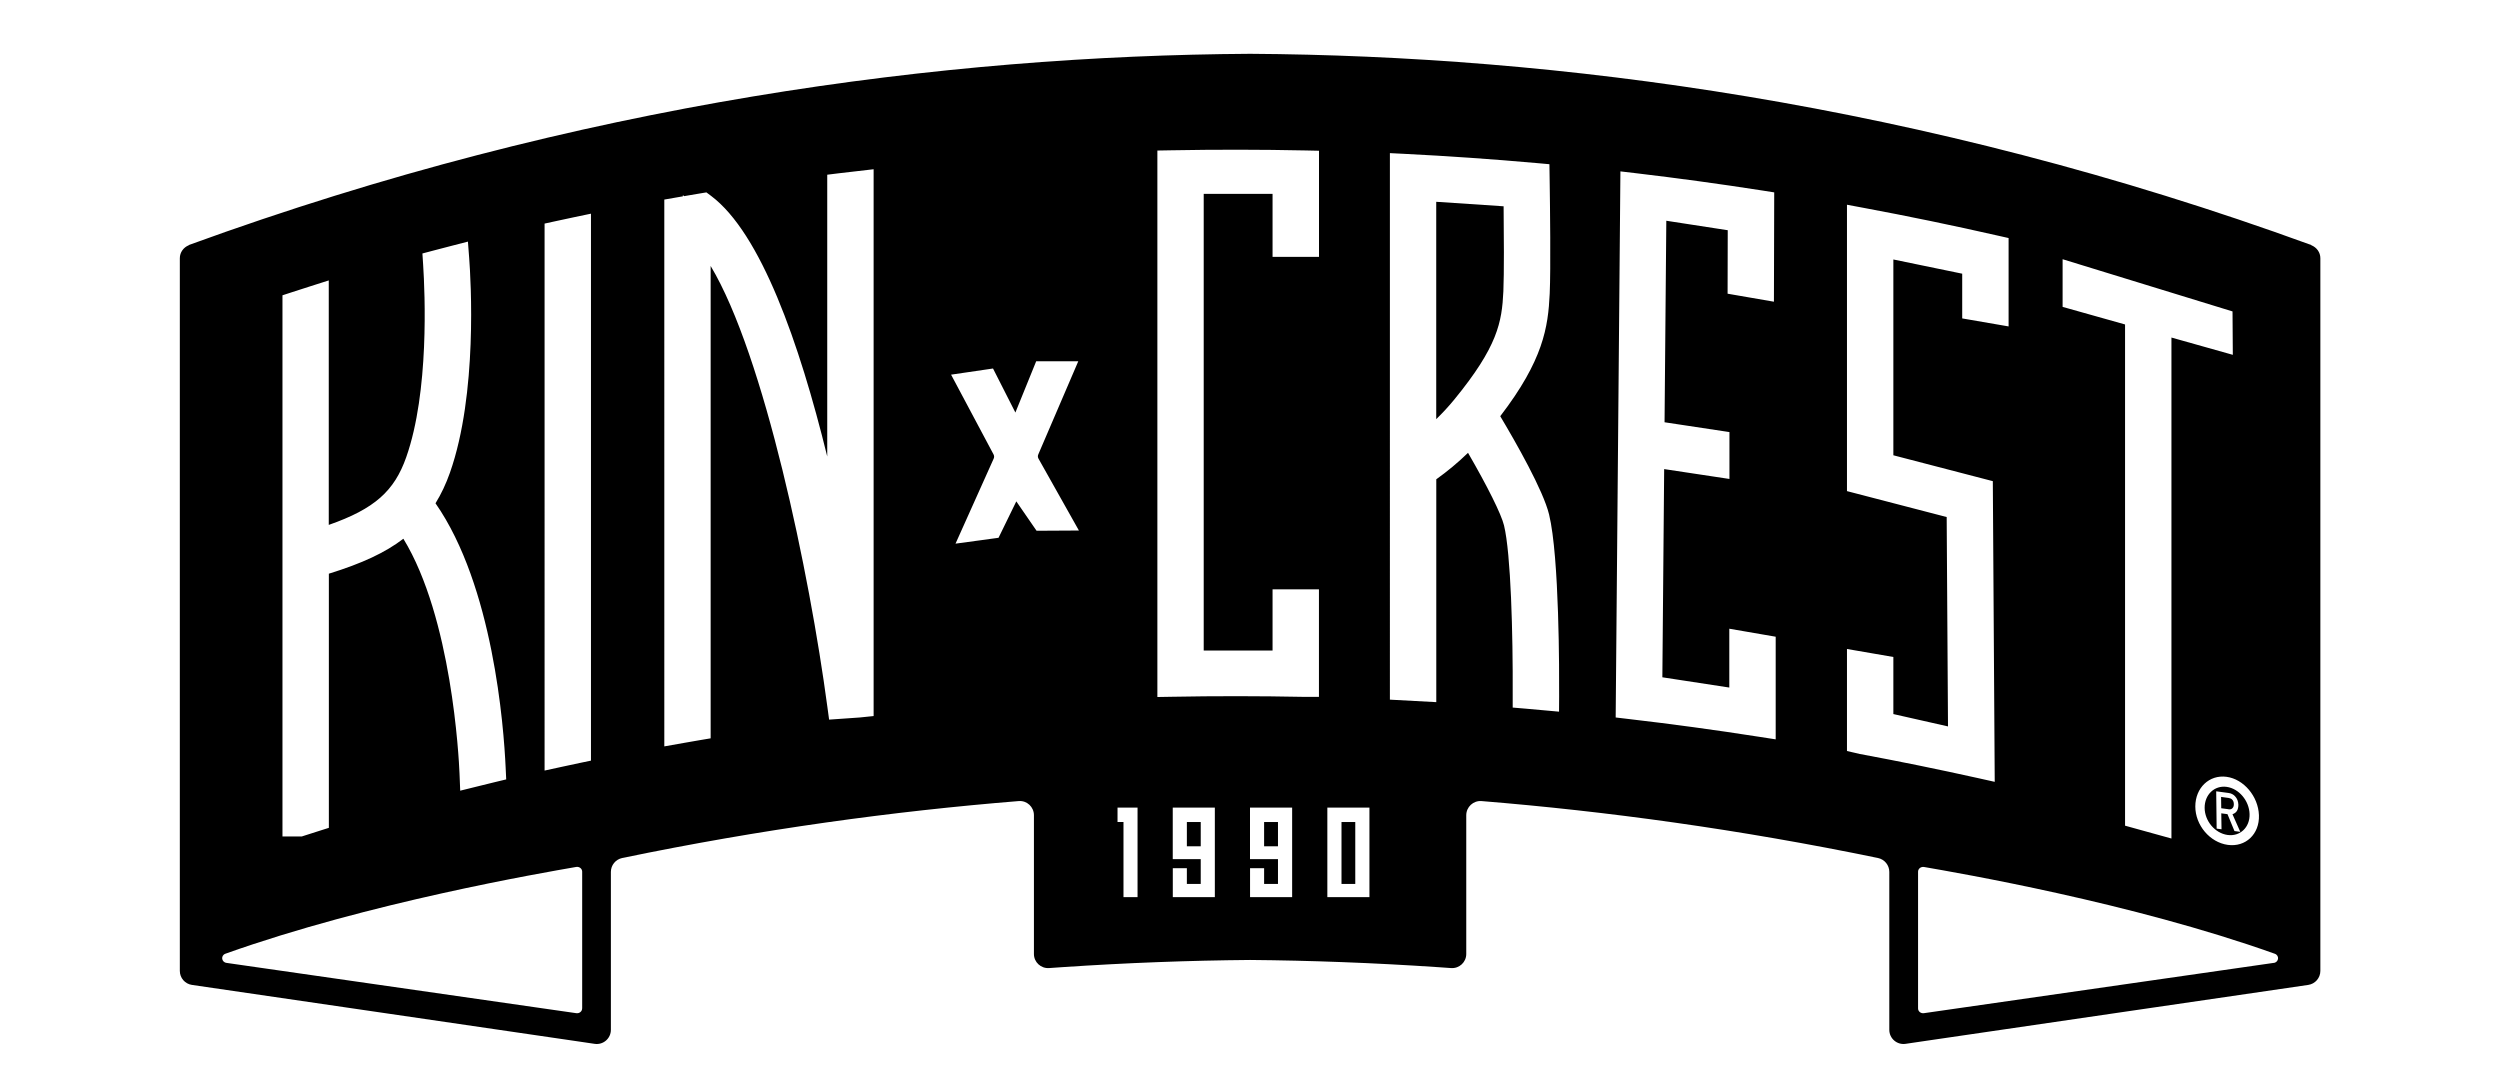 <svg viewBox="0 0 512 223" xmlns="http://www.w3.org/2000/svg" data-name="Layer 1" id="Layer_1">
  <path d="M307.94,42.25l-13.8-.92v44.51c1.3-1.26,2.53-2.59,3.67-3.98,8.93-10.9,9.78-15.87,10.08-22.21.16-3.53.11-12.04.05-17.41Z"></path>
  <rect height="4.97" width="2.84" y="168.35" x="258.89"></rect>
  <path d="M473.36,50.23l-.04-.06c-80.31-29.27-155.08-38.76-217.31-39.15-62.23.39-137,9.88-217.31,39.15l-.04.06c-1.07.43-1.83,1.45-1.83,2.65v145.96c0,1.44,1.05,2.66,2.48,2.87l31.4,4.59,47.35,6.93,3.73.55c1.75.26,3.32-1.1,3.32-2.87v-32.34c0-1.38.97-2.57,2.32-2.85,28.43-5.89,55.61-9.59,81.2-11.66,1.69-.14,3.12,1.2,3.12,2.9v28.42c0,1.68,1.43,3,3.11,2.88.86-.06,1.73-.12,2.59-.18,13.33-.9,26.21-1.37,38.57-1.48,12.36.11,25.24.58,38.57,1.48.86.06,1.72.12,2.59.18,1.68.12,3.11-1.2,3.11-2.88v-28.42c0-1.69,1.44-3.03,3.12-2.9,25.59,2.08,52.77,5.78,81.2,11.66,1.35.28,2.32,1.47,2.32,2.85v32.34c0,1.77,1.57,3.12,3.32,2.87l3.73-.55,47.35-6.93,31.4-4.59c1.42-.21,2.48-1.43,2.48-2.87V52.88c0-1.2-.76-2.21-1.83-2.65ZM57.84,60.48l1.96-.64c1.23-.4,2.5-.82,3.82-1.23l3.71-1.18v50.07c9.4-3.29,13.44-6.95,15.87-13.88,4.71-13.39,3.84-33.52,3.46-39.37l-.15-2.34,2.27-.6c1.24-.33,2.49-.65,3.76-.98l3.29-.85.26,3.39c.34,4.5,1.74,27.78-3.93,43.9h0c-.82,2.33-1.8,4.41-2.97,6.3,11.79,16.92,13.98,45.59,14.37,54.2l.11,2.35-2.29.55c-1.26.3-2.51.61-3.74.92l-3.39.84-.14-3.49c-.14-3.36-1.6-31.91-11.5-48.11-3.69,2.83-8.42,5.04-15.26,7.16v52.05l-1.99.63c-1.07.34-2.11.67-3.13,1l-.43.14h-3.95V60.48ZM119.22,206.54c0,.59-.56,1.05-1.19.96l-71.64-10.3c-1.06-.15-1.22-1.52-.22-1.88,29.44-10.5,64.85-16.55,71.83-17.77.64-.11,1.23.35,1.23.96v28.02ZM121.02,155.78l-2.26.47c-1.27.27-2.53.54-3.78.81l-3.45.75V45.79l2.24-.49c1.26-.27,2.53-.55,3.82-.82l3.44-.72v112.01ZM462.63,166.96c.14,3.86-2.72,6.58-6.39,6.07-3.66-.51-6.64-4.03-6.64-7.86s2.86-6.55,6.39-6.08,6.5,4,6.64,7.86ZM422.43,53.09l34.79,10.69.06,8.89-12.57-3.54v102.6l-9.5-2.63v-102.65l-12.79-3.6v-9.75ZM178.9,146.65l-2.81.29-6.29.44-.36-2.65c-3.65-27.3-12.91-71.92-23.9-90.26v96.74l-2.37.4c-.97.16-1.92.33-2.87.5l-4.25.75V40.87l2.36-.41c.48-.08.96-.17,1.44-.25v-.26l.25.22c1.11-.19,2.23-.39,3.36-.57l1.21-.2.98.73c10.16,7.65,18.04,29.99,23.77,53.36v-57.71l2.51-.31c.82-.1,1.67-.2,2.51-.29l4.48-.52v111.98ZM212.28,108.69l-4.14-6.01-3.64,7.46-8.81,1.2,7.8-17.38c.14-.29.14-.58,0-.87l-8.71-16.36,8.59-1.26,4.58,9.02,4.26-10.5h8.62l-8.17,19.03c-.14.29-.14.58,0,.87l8.3,14.76-8.68.05ZM232.97,183.73h-2.88v-15.38h-1.22v-2.95h4.1v18.33ZM248.81,183.73h-8.62v-5.92h2.88v3.22h2.84v-5.08h-5.73v-1.75s0-8.8,0-8.8h8.62v18.33ZM264.63,183.73h-8.62v-5.92h2.88v3.22h2.84v-5.08h-5.73v-10.55h8.63v18.33ZM270.12,52.61h-9.5v-12.91h-14.1v93.53h14.1v-12.54h9.5v22.03h-3.05c-9.03-.18-18.16-.19-27.14-.02l-2.9.05V30.83l2.8-.05c9.13-.17,18.38-.16,27.51.03l2.79.06v21.75ZM280.46,183.73h-8.62v-18.33h8.62v18.33ZM319.31,142.65l-.02,3.1-3.09-.28c-1.26-.12-2.52-.23-3.78-.34l-2.62-.22v-2.63c.06-12.4-.37-28.92-1.78-34.68-.56-2.31-3.38-7.97-7.37-14.86-2.04,1.98-4.22,3.79-6.5,5.42v45.64l-9.5-.51V31.36l2.99.15c8.78.44,17.91,1.07,27.12,1.89l2.56.23.06,4.11c.06,4.09.23,17.36,0,22.37-.32,6.94-1.33,13.66-10.13,25.13,3.21,5.38,8.8,15.18,10,20.12,2.12,8.72,2.08,32.6,2.06,37.29ZM363.66,151.42l-3.29-.51c-9.08-1.42-18.14-2.65-26.94-3.67l-2.54-.3.97-111.84,3.15.37c8.53,1.01,17.26,2.2,25.93,3.55l2.42.38-.06,22.39-9.49-1.64.03-13-12.58-1.94-.36,41.27,13.29,2.01v9.6l-13.37-2.02-.37,42.64,13.71,2.1v-12.05l9.5,1.64v21.03ZM380.76,154.38l-2.5-.57v-20.9l9.5,1.64v11.69l11.19,2.53-.27-42.88-20.42-5.31v-58.65l3.37.63c9.17,1.71,18.42,3.62,27.51,5.69l2.22.5v18.1l-9.5-1.64v-9.16l-14.1-2.91v40.1l20.37,5.3.39,61.58-3.49-.78c-7.88-1.75-16.04-3.42-24.27-4.95ZM465.65,197.2l-71.64,10.3c-.63.09-1.19-.37-1.19-.96v-28.02c0-.61.59-1.07,1.23-.96,6.98,1.22,42.38,7.26,71.83,17.77,1,.36.84,1.73-.22,1.88Z"></path>
  <rect height="12.68" width="2.82" y="168.35" x="274.74"></rect>
  <rect height="4.97" width="2.84" y="168.35" x="243.07"></rect>
  <path d="M451.51,165.44c.01,2.71,2.12,5.2,4.69,5.56,2.57.36,4.6-1.57,4.51-4.29-.08-2.73-2.19-5.22-4.69-5.56-2.5-.34-4.53,1.59-4.51,4.3ZM456.41,162.4c.54.07.98.3,1.33.68.42.44.65,1.01.68,1.72.01,1.04-.39,1.69-1.21,1.95l1.6,3.61-1.19-.16-1.43-3.46-1.27-.17.05,3.27-1-.14-.09-7.64,2.52.34Z"></path>
  <path d="M456.41,165.75c.37.04.65-.04.83-.27.18-.2.26-.47.25-.81-.01-.4-.13-.71-.34-.91-.17-.18-.41-.29-.73-.34l-1.54-.21.03,2.32,1.5.2Z"></path>
</svg>